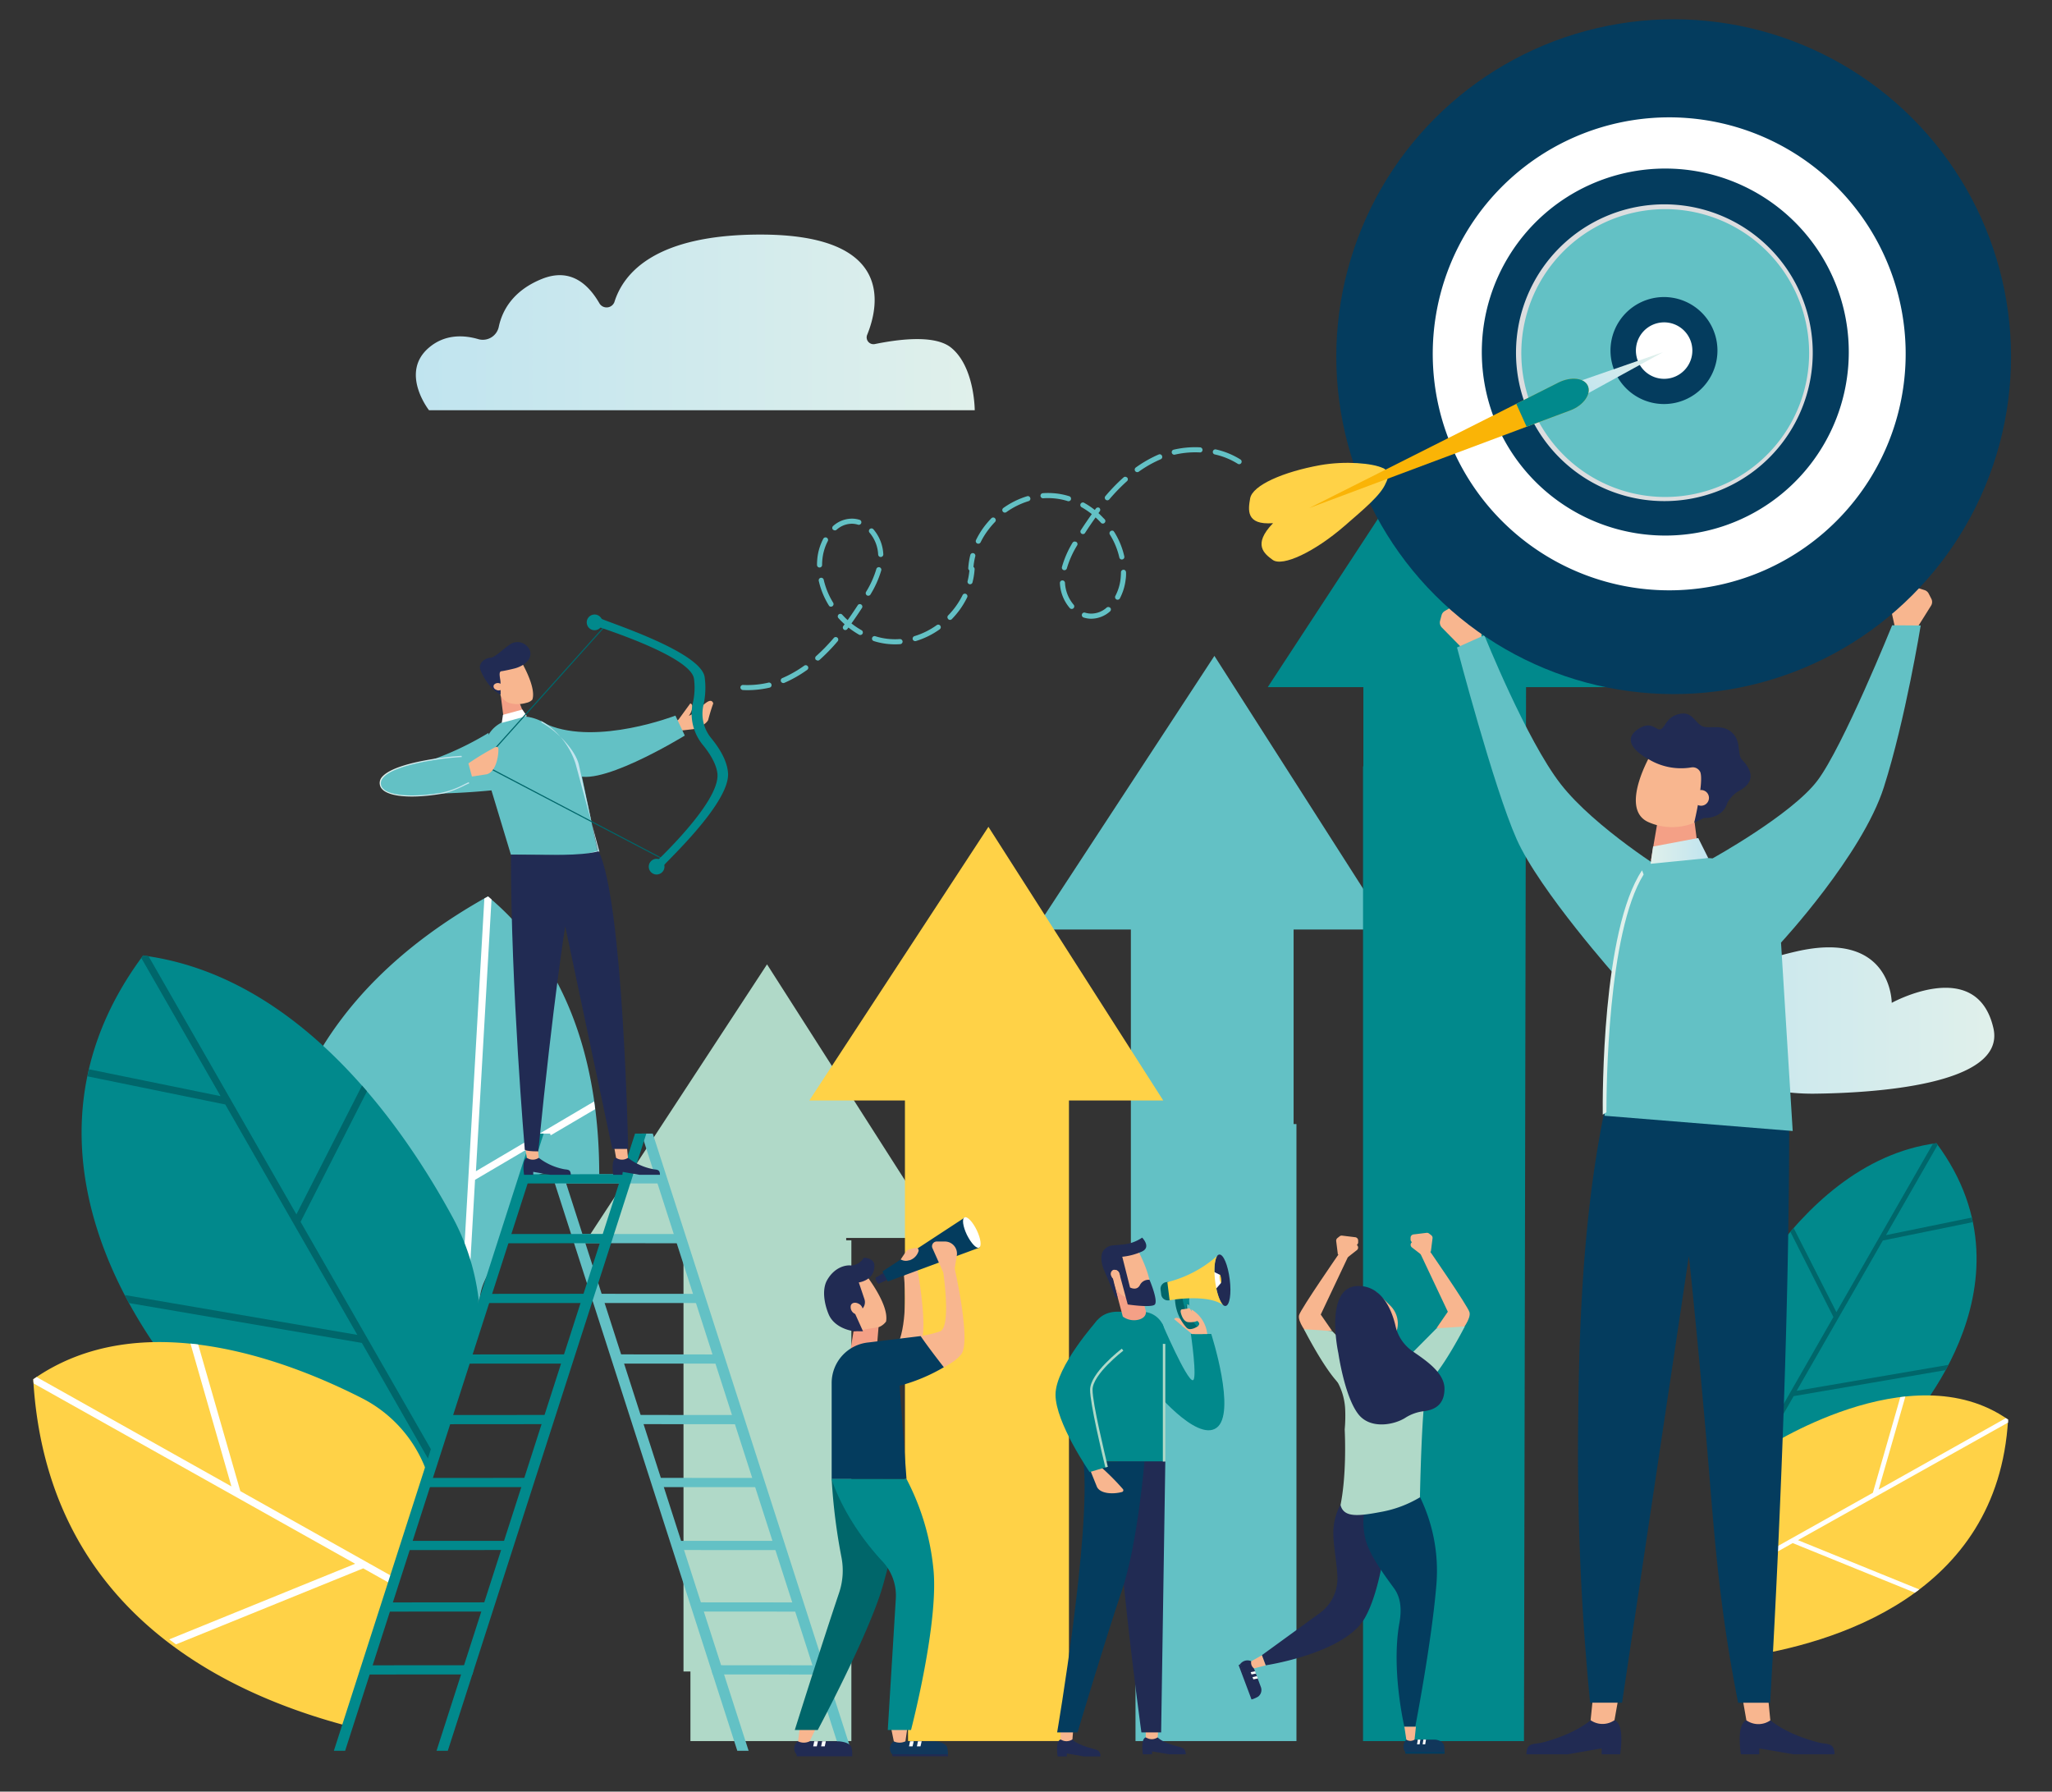 <svg id="Ñëîé_1" data-name="Ñëîé 1" xmlns="http://www.w3.org/2000/svg" xmlns:xlink="http://www.w3.org/1999/xlink" viewBox="0 0 491.52 429.1"><rect x="0" y="0" width="491.52" height="429.1" fill="#333333" stroke="none"/><defs><linearGradient id="Áåçûìÿííûé_ãðàäèåíò_3" x1="355.55" y1="244.42" x2="442.56" y2="244.42" gradientTransform="matrix(-1, 0, 0, 1, 833.25, 0)" gradientUnits="userSpaceOnUse"><stop offset="0" stop-color="#e0f0eb"/><stop offset="1" stop-color="#c0e4ef"/></linearGradient><linearGradient id="Áåçûìÿííûé_ãðàäèåíò_3-2" x1="409.23" y1="195.58" x2="475.8" y2="195.58" gradientTransform="matrix(1, 0.1, -0.1, 1, -2.73, 2.71)" xlink:href="#Áåçûìÿííûé_ãðàäèåíò_3"/><linearGradient id="Áåçûìÿííûé_ãðàäèåíò_3-3" x1="395.37" y1="203.79" x2="409.18" y2="203.79" gradientTransform="matrix(1, 0, 0, 1, 0, 0)" xlink:href="#Áåçûìÿííûé_ãðàäèåíò_3"/><linearGradient id="Áåçûìÿííûé_ãðàäèåíò_3-4" x1="345.59" y1="-41.27" x2="365.46" y2="-41.27" gradientTransform="translate(542.38 -233.52) rotate(122.34)" xlink:href="#Áåçûìÿííûé_ãðàäèåíò_3"/><linearGradient id="Áåçûìÿííûé_ãðàäèåíò_3-5" x1="81.58" y1="188.88" x2="143.56" y2="188.88" gradientTransform="matrix(1, 0, 0, 1, 0, 0)" xlink:href="#Áåçûìÿííûé_ãðàäèåíò_3"/><linearGradient id="Áåçûìÿííûé_ãðàäèåíò_3-6" x1="82.41" y1="190.12" x2="104.4" y2="190.12" gradientTransform="translate(-37.89 27.48) rotate(-15.15)" xlink:href="#Áåçûìÿííûé_ãðàäèåíò_3"/><linearGradient id="Áåçûìÿííûé_ãðàäèåíò_3-7" x1="415.61" y1="77.21" x2="549.48" y2="77.21" gradientTransform="matrix(-1, 0, 0, 1, 649.09, 0)" xlink:href="#Áåçûìÿííûé_ãðàäèåíò_3"/></defs><polygon points="332.76 222.62 290.89 157.09 247.98 222.62 270.88 222.62 270.88 326.45 309.86 326.45 309.86 222.62 332.76 222.62" style="fill:#63c1c5"/><polygon points="225.59 296.5 183.73 230.97 140.82 296.5 163.72 296.5 163.72 400.33 202.69 400.33 202.69 296.5 225.59 296.5" style="fill:#b0d9c8"/><path d="M477.48,246.23c3.18,13.79-29.35,15.56-42.75,15.71a51.93,51.93,0,0,1-11.05-1.05c-11.34-2.3-36.14-8.33-32.66-16.54,4.49-10.58,18-3.2,18-3.2s-1.69-8,21.25-13.27,22.86,12.31,22.86,12.31S473.5,228.91,477.48,246.23Z" style="fill:url(#Áåçûìÿííûé_ãðàäèåíò_3)"/><rect x="165.38" y="297.06" width="38.55" height="119.94" style="fill:#b0d9c8"/><rect x="217.5" y="237.09" width="38.55" height="179.9" style="fill:#ffd247"/><rect x="271.99" y="269.22" width="38.55" height="147.78" style="fill:#63c1c5"/><polygon points="346.57 99.04 303.67 164.57 326.57 164.57 326.57 183.55 326.49 183.55 326.49 417 365.04 417 365.54 164.57 388.44 164.57 346.57 99.04" style="fill:#01898c"/><path d="M410.06,326.07s18.22-47.61,53.78-52.27c25.77,34.59-8.43,69.2-8.43,69.2L414.3,360.23Z" style="fill:#01898c"/><path d="M429.64,294.12l10.24,20.15L463,273.93l.84-.13c.1.14.19.28.29.41l-12.38,21.61,20.57-4.21c.05.2.09.39.13.59l.11.51L451,297.11l-20.64,36,36.35-6.22c-.22.43-.45.85-.67,1.26l-36.4,6.23L415,359.94l-.7.29-.14-1.1,25-43.7L428.84,295Z" style="fill:#00666a"/><path d="M422.24,347.2,415,366.74c1.84,9.83,1.45,20.13,2.34,30.16C439,393.73,478.57,382.17,481,340,457.64,323.61,422.24,347.2,422.24,347.2Z" style="fill:#ffd247"/><path d="M481,340h0l-.53-.35L450,356.75l6.4-22.27-1.21.14-6.58,22.91-32.52,18.23.09,1.24,13.23-7.42,29.26,11.88c.35-.25.71-.51,1.06-.78l-29.06-11.8L481,340.71C481,340.48,481,340.26,481,340Z" style="fill:#fff"/><path d="M116.86,214.7C30.59,262.76,78.08,347.48,78.08,347.48l30.21-11c.16-.39.32-.79.47-1.18,2-5,3.71-10.05,5.26-15.2v0c.15-.95.32-1.9.43-2.85.25-2.22-.09-10.83.48-2.94-.54-7.52,2.31-8,5.47-17.17.67-1.95,1.31-3.61,1.94-5a9,9,0,0,1-.13-2.31c.47-5.69,5.4-9.15,10.79-9.15a8.33,8.33,0,0,1,5.44,2.13,22.71,22.71,0,0,1,5.09-.1C143.76,259.73,138.46,232.67,116.86,214.7Z" style="fill:#63c1c5"/><path d="M109.15,334.31c.72-1.82,1.39-3.65,2-5.5l2.64-46.24h0l28.77-16.92c-.08-.62-.16-1.24-.25-1.85L114,280.51l3.73-65.1c-.28-.24-.54-.48-.82-.71h0l-.89.5-5.28,92.16L69.53,267.12c-.21.6-.41,1.21-.6,1.82l41.63,40.69Z" style="fill:#fff"/><path d="M108.76,335.32c2-5,3.71-10.05,5.26-15.2v0c.15-.95.32-1.9.43-2.85.25-2.22-.09-10.83.48-2.94v-.09a55.12,55.12,0,0,0-6.35-22.39c-11.9-22-36.81-58.07-74.3-63-39.5,53,12.93,106,12.93,106l53.1,22.27C102.79,349.76,105.86,342.59,108.76,335.32Z" style="fill:#01898c"/><path d="M102.9,350c.26-.69.53-1.37.8-2.06L72,292.64l15.9-31.27L86.71,260,71,290.85,35.57,229c-.43-.06-.85-.14-1.29-.19l-.44.62,19,33.11-31.53-6.44c-.07.3-.13.6-.19.9l-.16.79,33,6.74,31.63,55.18-55.7-9.54q.51,1,1,1.92l55.79,9.55Z" style="fill:#00666a"/><path d="M97.79,365.68a125.68,125.68,0,0,1,4.29-13.52h0a31.8,31.8,0,0,0-15.35-17.27c-17.82-9.08-53-22.62-78.77-4.54,3.06,52.77,42.11,74.25,75.18,83C83.53,412.58,96.34,371.51,97.79,365.68Z" style="fill:#ffd247"/><path d="M94.62,379.9c.12-.58.24-1.17.37-1.76l-37.42-21L47.47,322c-.61-.08-1.23-.15-1.85-.21L55.43,356,8.76,329.81l-.8.54H8c0,.34,0,.68.07,1l77,43.18L40.53,392.64c.53.41,1.07.8,1.62,1.2L87,375.63Z" style="fill:#fff"/><path d="M381,412s-3.56,3.3-11.67,5.37c-1.79.46-3.71-.15-3.71,2.8h9.84l8.19-1.42v1.42h4.43s1.23-7.24-1.36-8.17Z" style="fill:#212b53"/><path d="M381.53,406.85,381,412h0a5,5,0,0,0,5.42.19l.3-.19.92-5.19Z" style="fill:#f8b68f"/><path d="M424.05,412s3.56,3.3,11.67,5.37c1.79.46,3.71-.15,3.71,2.8h-9.84l-8.19-1.42v1.42H417s-1.23-7.24,1.35-8.17Z" style="fill:#212b53"/><path d="M423.55,406.85l.5,5.19h0a5,5,0,0,1-5.42.19l-.31-.19-.91-5.19Z" style="fill:#f8b68f"/><path d="M384.28,266.31C379,292,378.16,319.73,378,343a616.14,616.14,0,0,0,2.88,64.8h7.66l16-107s1.74,15.92,4.1,42.9c1.85,21.18,2.73,39.08,7.7,64.12H424s4.57-74.53,4.57-138.71C410.62,269.06,393.53,266.31,384.28,266.31Z" style="fill:#043c5e"/><path d="M350.05,155.06l-4.69-4.77a1.71,1.71,0,0,1-.42-1.6l.36-1.35a1.68,1.68,0,0,1,.77-1l5.68-3.34a1.7,1.7,0,0,1,2.08.28l.56.6a1.64,1.64,0,0,1,.47,1.17v8.3Z" style="fill:#f8b68f"/><path d="M349,155.07s8.78,33.52,14.28,45.91,24.32,33.47,24.32,33.47l12.19-25.19s-17.72-10.9-25.95-21.47-18.29-35.65-18.29-35.65Z" style="fill:#63c1c5"/><path d="M459,150.72l3.55-5.66a1.68,1.68,0,0,0,.07-1.65l-.64-1.24a1.68,1.68,0,0,0-1-.84l-6.27-2a1.67,1.67,0,0,0-2,.72l-.43.7a1.69,1.69,0,0,0-.21,1.24l1.8,8.11Z" style="fill:#f8b68f"/><path d="M397.86,204.6c-14.26,7.55-13.5,62.63-13.5,62.63l45.05,3.65-2.8-45.12s19.46-21,24.63-37.2,8.83-38.75,8.83-38.75l-6.84-.05S441.46,178.88,435.3,187s-25.09,18.59-25.09,18.59Z" style="fill:#63c1c5"/><path d="M384.79,266.4c0-5.94.26-43,8.91-56.95-.13-.34-.26-.68-.38-1-9.59,14.36-9.46,54.33-9.41,58.52Z" style="fill:url(#Áåçûìÿííûé_ãðàäèåíò_3-2)"/><path d="M406.9,204.66l-1-7.79L397,197l-1.54,9a1.56,1.56,0,0,0,.16.2A25.12,25.12,0,0,1,406.9,204.66Z" style="fill:#f4a086"/><path d="M412.12,182.45l-3.47,11.76a1.89,1.89,0,0,0-2.22,1.94,2.31,2.31,0,0,0-.41.83,14,14,0,0,1-11.2-.09c-7.19-3.25.87-16.72.87-16.72Z" style="fill:#f8b68f"/><path d="M413.75,192.31a7.53,7.53,0,0,1,2.71-2.84c5.15-2.66,2-6.27.84-7.47s-.32-4-1.89-5.95c-2.4-3-5.83-1.31-7.64-2.12s-2.38-3.61-5.46-2.94-3.29,2.91-4.4,3.61-2.12-2.22-5.5,0c-5.14,3.39,2.42,7.2,2.42,7.2a15,15,0,0,0,10.31,2,2,2,0,0,1,2.12,1.09c.93,2.23-1.45,12.17-1.45,12.17l2.33-1.15S412.53,196.25,413.75,192.31Z" style="fill:#212b53"/><path d="M409,192.19a1.88,1.88,0,1,1-.43-2.62A1.88,1.88,0,0,1,409,192.19Z" style="fill:#f8b68f"/><polygon points="395.96 202.75 395.37 206.88 409.18 205.51 406.78 200.71 395.96 202.75" style="fill:url(#Áåçûìÿííûé_ãðàäèåíò_3-3)"/><circle cx="400.9" cy="85.43" r="80.81" transform="translate(57.01 308.5) rotate(-45)" style="fill:#043c5e"/><path d="M346.58,51.27A62.7,62.7,0,1,1,366,137.79,62.71,62.71,0,0,1,346.58,51.27Z" style="fill:#043c5e"/><path d="M447.68,115.05a56.64,56.64,0,1,0-78.15,17.55A56.64,56.64,0,0,0,447.68,115.05ZM361.76,60.81a43.95,43.95,0,1,1,13.62,60.64A43.94,43.94,0,0,1,361.76,60.81Z" style="fill:#fff"/><path d="M428.68,103.52a35.54,35.54,0,1,0-49,11A35.54,35.54,0,0,0,428.68,103.52Zm-53.91-34a27.57,27.57,0,1,1,8.55,38A27.57,27.57,0,0,1,374.77,69.49Z" style="fill:#dcdddf"/><path d="M380.41,113.67A34.47,34.47,0,1,1,428,103,34.48,34.48,0,0,1,380.41,113.67Z" style="fill:#63c1c5"/><path d="M391.74,94.79a12.81,12.81,0,1,1,17.67-4A12.8,12.8,0,0,1,391.74,94.79Z" style="fill:#043c5e"/><path d="M395,89.68a6.76,6.76,0,1,1,9.32-2.09A6.75,6.75,0,0,1,395,89.68Z" style="fill:#fff"/><path d="M299.45,119.37c-.44,2.6-1.17,6.45,5.49,5.93-5,5.15-2.07,7.34-.1,8.79,2.36,1.73,10.09-1.93,17.27-8.17,4.51-3.93,8.64-7.31,9.82-10.19,1.37-2.59-.34-3.55-.66-3.62-2.52-1.18-9-1.76-15-.71C307.37,113,300,116.23,299.45,119.37Z" style="fill:#ffd247"/><polygon points="398.37 84.33 376.9 91.78 378.47 95.25 398.37 84.33" style="fill:url(#Áåçûìÿííûé_ãðàäèåíò_3-4)"/><path d="M373.39,91.6l-59.81,30.09,62.61-23.42c3.11-1.17,5-3.88,4.16-5.83h0C379.49,90.52,376.29,90.14,373.39,91.6Z" style="fill:#fab406"/><path d="M363.2,96.72l2.47,5.48,10.52-3.93c3.11-1.17,5-3.88,4.16-5.83s-4.06-2.3-7-.84Z" style="fill:#01898c"/><polygon points="201.2 419.33 153.65 271.5 156.36 271.5 203.91 419.33 201.2 419.33" style="fill:#63c1c5"/><polygon points="176.61 419.33 129.06 271.5 131.77 271.5 179.32 419.33 176.61 419.33" style="fill:#63c1c5"/><polygon points="168.68 309.89 168.68 312.09 143.2 312.08 142.76 309.87 168.68 309.89" style="fill:#63c1c5"/><polygon points="163.41 295.56 163.41 297.77 137.93 297.75 137.5 295.55 163.41 295.56" style="fill:#63c1c5"/><polygon points="159.06 281.24 159.06 283.44 133.58 283.43 133.14 281.23 159.06 281.24" style="fill:#63c1c5"/><polygon points="173.32 324.4 173.32 326.6 147.84 326.59 147.41 324.38 173.32 324.4" style="fill:#63c1c5"/><polygon points="177.67 338.9 177.67 341.11 152.19 341.09 151.76 338.89 177.67 338.9" style="fill:#63c1c5"/><polygon points="182.18 353.98 183.21 356.18 157.73 356.17 157.29 353.96 182.18 353.98" style="fill:#63c1c5"/><polygon points="186.96 369.05 187.99 371.25 162.51 371.24 162.07 369.04 186.96 369.05" style="fill:#63c1c5"/><polygon points="191.43 383.79 192.46 385.99 166.98 385.98 166.54 383.77 191.43 383.79" style="fill:#63c1c5"/><polygon points="195.13 398.85 196.16 401.05 170.69 401.04 170.25 398.83 195.13 398.85" style="fill:#63c1c5"/><polygon points="82.67 419.33 130.23 271.5 127.52 271.5 79.97 419.33 82.67 419.33" style="fill:#01898c"/><polygon points="107.26 419.33 154.82 271.5 152.11 271.5 104.56 419.33 107.26 419.33" style="fill:#01898c"/><polygon points="115.2 309.89 115.2 312.09 140.68 312.08 141.11 309.87 115.2 309.89" style="fill:#01898c"/><polygon points="120.47 295.56 120.47 297.77 145.94 297.75 146.38 295.55 120.47 295.56" style="fill:#01898c"/><polygon points="124.82 281.24 124.82 283.44 150.3 283.43 150.74 281.23 124.82 281.24" style="fill:#01898c"/><polygon points="110.56 324.4 110.56 326.6 136.04 326.59 136.47 324.38 110.56 324.4" style="fill:#01898c"/><polygon points="106.2 338.9 106.2 341.11 131.68 341.09 132.12 338.89 106.2 338.9" style="fill:#01898c"/><polygon points="101.7 353.98 100.67 356.18 126.15 356.17 126.58 353.96 101.7 353.98" style="fill:#01898c"/><polygon points="96.92 369.05 95.89 371.25 121.37 371.24 121.81 369.04 96.92 369.05" style="fill:#01898c"/><polygon points="92.45 383.79 91.42 385.99 116.9 385.98 117.33 383.77 92.45 383.79" style="fill:#01898c"/><polygon points="88.74 398.85 87.71 401.05 113.19 401.04 113.63 398.83 88.74 398.85" style="fill:#01898c"/><path d="M117,175.54a74,74,0,0,1-20.74,8.62c-2.34,3.67.38,5.9.38,5.9a172.31,172.31,0,0,0,22.35-.89Z" style="fill:#63c1c5"/><path d="M150.42,277.3a14.09,14.09,0,0,0,5.81,2.68c.89.23,1.85-.08,1.85,1.39h-4.9l-4.08-.7v.7h-2.21s-.61-3.6.68-4.07Z" style="fill:#212b53"/><path d="M150.17,274.72l.25,2.58h0a2.49,2.49,0,0,1-2.7.1l-.15-.1-.46-2.58Z" style="fill:#f8b68f"/><path d="M129.05,277.3a14.19,14.19,0,0,0,5.82,2.68c.89.23,1.85-.08,1.85,1.39h-4.91l-4.08-.7v.7h-2.2s-.61-3.6.67-4.07Z" style="fill:#212b53"/><path d="M128.81,274.72l.24,2.58h0a2.49,2.49,0,0,1-2.7.1l-.15-.1-.45-2.58Z" style="fill:#f8b68f"/><path d="M163.6,171.76a5.25,5.25,0,0,0,2.85-1.18c1.44-1,3.77-4,4.4-2.11-.67,1.8-1.23,4-1.23,4-.52,1-2.28,1.86-3.48,2.16l-3.85.44s-1.46-1.32-1.54-1.37l.37-.73A8.56,8.56,0,0,0,163.6,171.76Z" style="fill:#f8b68f"/><path d="M164.58,172a1.76,1.76,0,0,0,.29.05,5.93,5.93,0,0,0-.31.68c-.68.6-1.35,1.23-2,1.84-.32-.47-.76-1.13-.8-1.17l3.59-4.93s.79.2.42,1.45A5.84,5.84,0,0,1,164.58,172Z" style="fill:#f8b68f"/><polygon points="124.28 167.87 126.1 172.62 120.92 174.25 119.92 166.38 124.28 167.87" style="fill:#f4a086"/><path d="M126.13,168.32a2.71,2.71,0,0,0,1.38-.74c1.06-3-2.8-9.38-2.8-9.38l-3.13-.42-3,3.19,1,4.67a3.86,3.86,0,0,0,2.46,2.75h0A7.48,7.48,0,0,0,126.13,168.32Z" style="fill:#f8b68f"/><path d="M119.89,163.44c0-.83-.6-2.59.22-2.68.6-.06,2.6-.51,3.26-.69,1.58-.43,4.24-1.81,3.58-4.22a3.2,3.2,0,0,0-4.89-1.44c-1.58,1.08-3.52,3.05-4.5,3.11-1.63.11-2.93,1.44-2.55,2.75a13.43,13.43,0,0,0,2.77,4.47,7.45,7.45,0,0,0,2.14,1.64h0Z" style="fill:#212b53"/><path d="M118.33,164a1.24,1.24,0,0,1,1.51-.26c.56.26.81.8.54,1.2a1.23,1.23,0,0,1-1.51.27C118.3,165,118.06,164.45,118.33,164Z" style="fill:#f8b68f"/><path d="M131.22,173.6c12,5,30.56-2.21,30.56-2.21l2.25,4.78s-22.36,13.76-26.95,8.84S119.26,168.6,131.22,173.6Z" style="fill:#63c1c5"/><path d="M123.1,171.91l.53-.13c5.84-1.35,13.57,5.4,15.13,11.18l4.62,22-21-.25-5.82-19.24c-1.45-5.32-.87-10.47,4.17-12.7A17.26,17.26,0,0,1,123.1,171.91Z" style="fill:#63c1c5"/><path d="M129.63,172.68l.1.37c3.73,2.11,7.93,6.38,8.89,9.95l4.58,20.78-4.8,1.3,2-.25,3.18-.84-5.71-21.06A18.19,18.19,0,0,0,129.63,172.68Z" style="fill:url(#Áåçûìÿííûé_ãðàäèåíò_3-5)"/><path d="M143.38,203.88c5.9,11.69,7.09,71.29,7.09,71.29h-3.81l-11.27-53.32s-2.79,17-6.46,53.91c-3.84,0-3.24-.59-3.24-.59s-3.31-38.5-3.31-70.48C131.34,204.69,138.93,205.09,143.38,203.88Z" style="fill:#212b53"/><polygon points="125.13 169.94 120.47 171.21 120.19 173.13 126.19 171.5 125.13 169.94" style="fill:#fff"/><polygon points="159.14 206.06 115.08 182.98 115.2 182.85 144.74 149.94 144.93 150.12 115.52 182.9 159.24 205.83 159.14 206.06" style="fill:#00666a"/><path d="M141.63,148.68a1.29,1.29,0,0,1,.51-.84,1.28,1.28,0,0,1,1.78.28c.35.49,24,7.81,24.87,14.07a18.86,18.86,0,0,1-.33,6.86,9.19,9.19,0,0,0,1.91,7.76c2.41,2.94,3.77,5.68,4,8.15.81,7.19-15.34,21.91-15.38,22.36a1.27,1.27,0,0,1-2.54-.21c0-.11,16.17-14.92,15.39-21.86-.22-1.95-1.42-4.31-3.48-6.83a11.75,11.75,0,0,1-2.43-9.94,16.18,16.18,0,0,0,.3-5.92c-.81-5.64-24.32-12.83-24.41-12.94A1.28,1.28,0,0,1,141.63,148.68Z" style="fill:#01898c"/><path d="M142.14,150.92a1.88,1.88,0,1,1,2.14-1.57A1.89,1.89,0,0,1,142.14,150.92Z" style="fill:#01898c"/><path d="M157,209.43a1.88,1.88,0,1,1,2.14-1.58A1.89,1.89,0,0,1,157,209.43Z" style="fill:#01898c"/><path d="M111.46,186.22l5.1-.77c2-.47,2.88-3.78,2.82-6.13a.47.47,0,0,0-.7-.39,65.17,65.17,0,0,0-6.8,4.13Z" style="fill:#f8b68f"/><path d="M111.74,181.17a50.87,50.87,0,0,0-8.4.82c-7.78,1.29-12.76,3.35-12.23,6s6.84,3.29,14.63,2c2.84-.47,5.47-2.12,7.58-3Z" style="fill:#63c1c5"/><path d="M112.26,187.34l-1,.48a21.38,21.38,0,0,1-5.55,2.05c-8,1.33-14,.55-14.45-1.89a1.87,1.87,0,0,1,.34-1.49c.84-1.21,3-2.3,6.37-3.21a53.23,53.23,0,0,1,5.39-1.14,63.16,63.16,0,0,1,7.27-.82l-.08-.29a64,64,0,0,0-7.23.82c-4.57.76-10.35,2.15-12,4.48A2.13,2.13,0,0,0,91,188c.53,2.65,6.47,3.5,14.79,2.12a11.21,11.21,0,0,0,1.15-.25,26.06,26.06,0,0,0,4.48-1.82l1-.46Z" style="fill:url(#Áåçûìÿííûé_ãðàäèåíò_3-6)"/><path d="M321,299.84c.69.36,1.4.71,2.12,1l-.14,0-6.62,14,2.7,3.9-5.88.76s-2.46-3-2-4.55,9.77-15,9.77-15Z" style="fill:#f8b68f"/><path d="M336.48,334.67c-5-.82-14.5-3.08-15.69-3.23-3.59-3.52-8.45-13.09-8.45-13.09l6.76.46,11.68,11.79a75.25,75.25,0,0,1,6.5,4.23C337,334.78,336.75,334.71,336.48,334.67Z" style="fill:#b0d9c8"/><path d="M320.46,300.42l-.4-3.18a.83.83,0,0,1,.31-.73l.52-.41a.79.79,0,0,1,.59-.16l3.14.38a.8.8,0,0,1,.7.71l0,.39a.76.76,0,0,1-.16.58l-2.41,3.15Z" style="fill:#f8b68f"/><path d="M322.79,301.15l2.23-1.74a.77.77,0,0,0,0-1.21l-1-.77c-.25-.2-1.9.45-1.9.45s.14,1.29,1.58.54c0,.22.37.5.37.5a3.44,3.44,0,0,0-3,1.7Z" style="fill:#f8b68f"/><path d="M342.16,299.17c-.69.37-1.39.71-2.12,1l.15,0,6.61,14-2.69,3.9,5.88.76s2.45-3,2-4.55-9.76-15-9.76-15Z" style="fill:#f8b68f"/><path d="M326.73,334c5-.82,14.49-3.07,15.68-3.23,3.59-3.52,8.46-13.08,8.46-13.08l-6.76.45-11.69,11.79a75.74,75.74,0,0,0-6.5,4.24Z" style="fill:#b0d9c8"/><path d="M342.74,299.75l.4-3.18a.8.8,0,0,0-.3-.72l-.53-.41a.84.84,0,0,0-.59-.17l-3.13.38a.81.81,0,0,0-.71.71l0,.39a.79.79,0,0,0,.16.58l2.42,3.15Z" style="fill:#f8b68f"/><path d="M340.42,300.48l-2.24-1.73a.78.78,0,0,1,0-1.21l1-.78c.25-.2,1.9.45,1.9.45s-.13,1.3-1.58.54c0,.22-.37.5-.37.5a3.49,3.49,0,0,1,3,1.7Z" style="fill:#f8b68f"/><path d="M299.72,397.87,302,404a2,2,0,0,1-.66,2.37,7.87,7.87,0,0,1-1.21.56c-.41-.09-3.07-8.31-3.07-8.31l0-.05A2.17,2.17,0,0,1,299.72,397.87Z" style="fill:#212b53"/><polygon points="300.16 406.89 297.09 398.58 296.69 398.81 299.78 407.04 300.16 406.89" style="fill:#212b53"/><polygon points="300.64 400.28 300.84 400.83 299.78 401.03 299.58 400.5 300.64 400.28" style="fill:#fff"/><polygon points="301.08 401.45 301.29 402 300.22 402.21 300.02 401.68 301.08 401.45" style="fill:#fff"/><path d="M302.28,396.43l-2.56,1.44h0a1.65,1.65,0,0,0,.57,1.65l.09.07,2.81-.72Z" style="fill:#f8b68f"/><path d="M322.65,358a14.61,14.61,0,0,0-3.18,7.52c-.44,3.19.76,8.25.89,12.22a10.24,10.24,0,0,1-4.4,8.73l-13.68,9.94.91,2.44s18.74-2.81,23.65-11.2,6.09-27.38,6.09-27.38Z" style="fill:#212b53"/><path d="M327.86,359.6s-2.17,2.61-.87,8.69c.83,3.87,4.48,8.76,6.93,12.12,1.76,2.41,1.8,5.44,1.27,8.37-2,11.16,1.2,24.78,1.2,24.78H339s3.9-20,5.06-34a40.41,40.41,0,0,0-4.49-22.13Z" style="fill:#043c5e"/><path d="M322.1,342.36a36.39,36.39,0,0,0,.12-4.68,15,15,0,0,0-2.27-7.41,8.71,8.71,0,0,1,1.52-1.52,51.71,51.71,0,0,1,8.82-3.52,18.12,18.12,0,0,0,3.84,4.56,16.37,16.37,0,0,0,7.18,3.41c0,.86-.09,1.84-.19,3-.73,7.77-1,22.42-1,22.42a27.58,27.58,0,0,1-9.25,3.48c-5.6,1.06-9,1.4-9.77-1.64C322.5,353.47,322.21,344.69,322.1,342.36Z" style="fill:#b0d9c8"/><path d="M329.58,309.32l3.46,3.41a6,6,0,0,1,1.64,5.56l-.41,1.83Z" style="fill:#f8b68f"/><path d="M325.4,308c-8.39,0-4.82,16.1-4.82,16.1s1.49,10.45,4.82,14.65c2.88,3.63,8.58,2.53,11.27.79A10.38,10.38,0,0,1,341,338c2.29-.27,5-1.28,5-5.4,0-3.89-4.64-6.89-7.69-9a10.06,10.06,0,0,1-4-5.85C333.42,313.71,331,308,325.4,308Z" style="fill:#212b53"/><path d="M336.86,416.65h6.94c.92.13,1.95.48,2.12,1.54a8.29,8.29,0,0,1,.1,1.41c-.24.39-9.44,0-9.44,0l0,0A2.32,2.32,0,0,1,336.86,416.65Z" style="fill:#11375b"/><polygon points="346.02 419.59 336.58 419.54 336.66 420.03 346.04 420.03 346.02 419.59" style="fill:#043c5e"/><polygon points="339.61 416.64 340.23 416.64 340.04 417.78 339.43 417.78 339.61 416.64" style="fill:#fff"/><polygon points="340.95 416.64 341.57 416.64 341.38 417.78 340.77 417.78 340.95 416.64" style="fill:#fff"/><path d="M336.39,413.56l.47,3.09h0a1.74,1.74,0,0,0,1.86.06l.11-.06.33-3.09Z" style="fill:#f8b68f"/><path d="M233.48,98.25H102.76s-7.09-9,0-15c3.91-3.33,8.53-3,11.89-2a3.91,3.91,0,0,0,4.84-3.06c.8-3.69,3.25-8.52,10.28-11.37s11.31,1.48,13.84,5.88a2,2,0,0,0,3.56-.36c2.19-7,9.84-16.16,35-16.16,32,0,28.4,17,25.55,24a1.63,1.63,0,0,0,1.85,2.22c4.93-1,14.08-2.41,18.18.81C233.48,87.77,233.48,98.25,233.48,98.25Z" style="fill:url(#Áåçûìÿííûé_ãðàäèåíò_3-7)"/><path d="M232,139.82a.68.68,0,0,0,.21.1.61.61,0,0,0,.74-.45,17.59,17.59,0,0,0,.5-3.13.61.61,0,0,0-1.22-.08,16.16,16.16,0,0,1-.46,2.91A.62.62,0,0,0,232,139.82Z" style="fill:#63c1c5"/><path d="M177.35,164.63a.61.61,0,0,1,.64-.58,22.15,22.15,0,0,0,6-.54.62.62,0,1,1,.28,1.2,23.49,23.49,0,0,1-6.31.56.66.66,0,0,1-.33-.12A.61.61,0,0,1,177.35,164.63Zm9.71-1.42a.61.61,0,0,1,.33-.8l.25-.11a28.27,28.27,0,0,0,5-2.87.62.62,0,0,1,.86.15.61.61,0,0,1-.15.85,29.38,29.38,0,0,1-5.21,3l-.27.12a.61.61,0,0,1-.6-.08A.55.55,0,0,1,187.06,163.21Zm8.36-5.18a.63.63,0,0,1,.05-.87,45.47,45.47,0,0,0,4.25-4.37.61.61,0,0,1,.93.79,45.63,45.63,0,0,1-4.36,4.49.6.6,0,0,1-.77,0A.39.39,0,0,1,195.42,158Zm6.71-7.25a.61.61,0,0,1-.12-.86l.3-.41a20.51,20.51,0,0,1-1.48-1.47.61.61,0,0,1,.91-.82c.41.45.85.89,1.3,1.3.8-1.12,1.61-2.32,2.47-3.64a.61.61,0,0,1,1,.67c-.89,1.37-1.73,2.61-2.56,3.76a18.31,18.31,0,0,0,2.42,1.63.61.61,0,0,1-.6,1.07,21.3,21.3,0,0,1-2.54-1.71l-.27.36a.61.61,0,0,1-.85.12Zm6.77,2a.61.61,0,0,1,.77-.4,15.47,15.47,0,0,0,3.59.68,15.79,15.79,0,0,0,2.28,0,.63.63,0,0,1,.66.56.62.62,0,0,1-.57.66,16.7,16.7,0,0,1-2.45,0,16.93,16.93,0,0,1-3.88-.74l-.18-.09A.61.61,0,0,1,208.9,152.77ZM198.53,145a19.18,19.18,0,0,1-2.41-5.88.61.61,0,0,1,.46-.73.62.62,0,0,1,.73.47,18.12,18.12,0,0,0,2.26,5.49.62.62,0,0,1-.19.85.64.64,0,0,1-.69,0A.87.87,0,0,1,198.53,145Zm20.1,8.13a.63.63,0,0,1,.41-.77,18.23,18.23,0,0,0,5.34-2.64.61.61,0,0,1,.71,1,19.48,19.48,0,0,1-5.69,2.81.61.61,0,0,1-.54-.09A.56.56,0,0,1,218.63,153.13ZM195.7,135.31a15.25,15.25,0,0,1,.09-1.66,13,13,0,0,1,1.39-4.57.61.61,0,1,1,1.08.56,12,12,0,0,0-1.25,4.14,13.13,13.13,0,0,0-.09,1.54.6.6,0,0,1-.61.6.61.61,0,0,1-.36-.11A.64.64,0,0,1,195.7,135.31Zm11.75,6.45a22.67,22.67,0,0,0,2.46-5.47.61.61,0,0,1,.75-.43.61.61,0,0,1,.43.75,24.1,24.1,0,0,1-2.58,5.77.62.62,0,0,1-.84.22l0,0A.62.62,0,0,1,207.45,141.76Zm19.67,6.49a.6.6,0,0,1,0-.86,19.18,19.18,0,0,0,3.45-4.86.61.61,0,0,1,.82-.28.61.61,0,0,1,.28.82,20.51,20.51,0,0,1-1.8,3,21.85,21.85,0,0,1-1.87,2.21.61.61,0,0,1-.8.07A.2.2,0,0,1,227.12,148.25ZM199.5,126.84a.62.62,0,0,1,.07-.87,6.75,6.75,0,0,1,4.57-1.75,6.17,6.17,0,0,1,1.76.28.61.61,0,0,1-.37,1.17,5.13,5.13,0,0,0-1.4-.23,5.5,5.5,0,0,0-3.76,1.46.62.62,0,0,1-.76,0Zm10.85,6a8.75,8.75,0,0,0-2.07-5.27.61.61,0,0,1,.93-.8,9.9,9.9,0,0,1,2.37,6,.61.61,0,0,1-.59.63.58.58,0,0,1-.39-.11A.65.65,0,0,1,210.35,132.81Z" style="fill:#63c1c5"/><path d="M233.38,132.59a.58.58,0,0,0-.21-.1.61.61,0,0,0-.75.44,17.71,17.71,0,0,0-.49,3.13.61.61,0,1,0,1.22.08,16.16,16.16,0,0,1,.46-2.91A.62.62,0,0,0,233.38,132.59Z" style="fill:#63c1c5"/><path d="M297.32,110.9a.6.6,0,0,1-.84.18,17.34,17.34,0,0,0-5.5-2.24.61.61,0,0,1-.46-.73.62.62,0,0,1,.73-.47,18.77,18.77,0,0,1,5.88,2.41l0,0A.62.62,0,0,1,297.32,110.9Zm-9.27-3.12a.61.61,0,0,1-.64.58,21.82,21.82,0,0,0-6,.53.61.61,0,1,1-.27-1.19,22.66,22.66,0,0,1,6.3-.56.52.52,0,0,1,.33.11A.62.62,0,0,1,288.05,107.78Zm-9.7,1.42a.61.61,0,0,1-.33.8l-.25.11a27.94,27.94,0,0,0-5,2.86.61.61,0,0,1-.71-1,29.68,29.68,0,0,1,5.21-3l.28-.12a.61.61,0,0,1,.6.07A.67.67,0,0,1,278.35,109.2ZM270,114.38a.6.6,0,0,1-.05.86,45.41,45.41,0,0,0-4.24,4.37.61.61,0,1,1-.93-.79,44.51,44.51,0,0,1,4.36-4.49.6.6,0,0,1,.77,0Zm-6.7,7.24a.62.62,0,0,1,.12.86l-.31.41c.52.47,1,1,1.48,1.47a.6.6,0,0,1,0,.86.6.6,0,0,1-.86,0c-.41-.45-.85-.88-1.3-1.29-.8,1.11-1.61,2.31-2.47,3.63a.61.61,0,1,1-1-.67c.89-1.37,1.73-2.6,2.56-3.76a19.24,19.24,0,0,0-2.41-1.63.61.61,0,1,1,.6-1.06,19.29,19.29,0,0,1,2.53,1.7l.27-.36a.62.62,0,0,1,.85-.12Zm-6.77-2a.62.62,0,0,1-.77.4,15.45,15.45,0,0,0-3.6-.68,15.64,15.64,0,0,0-2.27,0,.61.61,0,0,1-.66-.56.61.61,0,0,1,.56-.66,16.84,16.84,0,0,1,2.46,0,16.39,16.39,0,0,1,3.88.73.56.56,0,0,1,.17.09A.61.61,0,0,1,256.51,119.64Zm10.36,7.77a18.81,18.81,0,0,1,2.42,5.87.61.61,0,0,1-1.19.27,17.85,17.85,0,0,0-2.27-5.5.61.61,0,0,1,.2-.84.6.6,0,0,1,.68,0A.55.55,0,0,1,266.87,127.41Zm-20.1-8.13a.61.61,0,0,1-.4.76,18.48,18.48,0,0,0-5.34,2.64.62.62,0,0,1-.86-.15.61.61,0,0,1,.15-.85,19.73,19.73,0,0,1,5.69-2.81.61.61,0,0,1,.54.09A.62.62,0,0,1,246.77,119.28Zm22.94,17.81c0,.56,0,1.12-.09,1.66a13,13,0,0,1-1.39,4.58.62.62,0,0,1-.83.26.63.63,0,0,1-.26-.83,11.64,11.64,0,0,0,1.26-4.14c.05-.5.08-1,.09-1.53a.61.61,0,0,1,.61-.61.58.58,0,0,1,.36.12A.61.61,0,0,1,269.71,137.09ZM258,130.64a22.87,22.87,0,0,0-2.45,5.48.62.62,0,0,1-.75.43.61.61,0,0,1-.43-.75A23.38,23.38,0,0,1,256.9,130a.61.61,0,0,1,.83-.22l.06,0A.61.61,0,0,1,258,130.64Zm-19.66-6.49a.61.61,0,0,1,0,.86,19.28,19.28,0,0,0-1.76,2.09,17.63,17.63,0,0,0-1.69,2.78.62.62,0,0,1-.82.28.61.61,0,0,1-.28-.82,20.08,20.08,0,0,1,1.8-3,21.85,21.85,0,0,1,1.87-2.21.62.62,0,0,1,.8-.07Zm27.61,21.42a.61.61,0,0,1-.06.86,6.83,6.83,0,0,1-4.58,1.76,6.17,6.17,0,0,1-1.75-.29.61.61,0,0,1-.4-.76.59.59,0,0,1,.76-.4,5.19,5.19,0,0,0,1.41.22,5.53,5.53,0,0,0,3.76-1.45.62.62,0,0,1,.76,0A.47.47,0,0,1,265.9,145.57Zm-10.85-6a8.78,8.78,0,0,0,2.07,5.26.61.61,0,1,1-.92.81,9.87,9.87,0,0,1-2.37-6,.61.61,0,0,1,.59-.63.62.62,0,0,1,.63.59Z" style="fill:#63c1c5"/><polygon points="278.63 263.57 236.76 198.03 193.86 263.57 216.76 263.57 216.76 367.4 255.73 367.4 255.73 263.57 278.63 263.57" style="fill:#ffd247"/><path d="M214.1,417.06h9.82c1.3.13,2.76.5,3,1.63a6.58,6.58,0,0,1,.14,1.5c-.34.41-13.36-.05-13.36-.05l-.06-.05A2.06,2.06,0,0,1,214.1,417.06Z" style="fill:#11375b"/><polygon points="227.06 420.18 213.7 420.13 213.81 420.65 227.08 420.65 227.06 420.18" style="fill:#212b53"/><polygon points="217.99 417.05 218.87 417.05 218.59 418.26 217.74 418.26 217.99 417.05" style="fill:#fff"/><polygon points="219.88 417.05 220.77 417.05 220.49 418.26 219.63 418.26 219.88 417.05" style="fill:#fff"/><path d="M213.43,413.79l.67,3.27h0a3.18,3.18,0,0,0,2.63.06l.15-.06.47-3.27Z" style="fill:#f8b68f"/><path d="M191.16,417.06H201c1.31.13,2.76.5,3,1.63a6.58,6.58,0,0,1,.14,1.5c-.35.41-13.37-.05-13.37-.05l-.05-.05A2.06,2.06,0,0,1,191.16,417.06Z" style="fill:#212b53"/><polygon points="204.12 420.18 190.75 420.13 190.87 420.65 204.14 420.65 204.12 420.18" style="fill:#212b53"/><polygon points="195.04 417.05 195.93 417.05 195.65 418.26 194.79 418.26 195.04 417.05" style="fill:#fff"/><polygon points="196.94 417.05 197.82 417.05 197.55 418.26 196.69 418.26 196.94 417.05" style="fill:#fff"/><path d="M191.58,413.79l-.42,3.27h0a3.17,3.17,0,0,0,2.63.06l.15-.06,1.57-3.27Z" style="fill:#f8b68f"/><path d="M206.23,303.82l-8.08,5.27,2.49,6.39.13.27a4.58,4.58,0,0,1,.53,0h.17a6.23,6.23,0,0,1,5.16,3.13,10.91,10.91,0,0,0,3.81-1,4,4,0,0,0,1.8-1.36C213.11,312,206.23,303.82,206.23,303.82Z" style="fill:#f8b68f"/><path d="M216.52,305.48s1,9.38-1,15.35c.93.81,4.33,4.45,5.39-.27s-1.2-16.74-1.2-16.74Z" style="fill:#f8b68f"/><polygon points="211.66 304.81 209.76 306.04 210.44 307.46 212.48 306.56 211.66 304.81" style="fill:#212b53"/><path d="M210.55,306.52c.19.43.2.85,0,.92s-.47-.21-.66-.64-.21-.85,0-.93S210.35,306.09,210.55,306.52Z" style="fill:#212b53"/><path d="M234.62,297.89v-.05a18.37,18.37,0,0,0-1.84-3.3,16.73,16.73,0,0,1-1.76-2.89l-19.64,12.86,1.27,2.4,22-8.12A5.41,5.41,0,0,1,234.62,297.89Z" style="fill:#043c5e"/><polygon points="204.45 318.85 203.74 323.26 209.99 323.26 210.44 317.86 204.45 318.85" style="fill:#f4a086"/><path d="M220.59,329.8s7.38-2.35,9.7-5.51-1.61-20.47-1.61-20.47l.51-3.11a2.9,2.9,0,0,0-2.84-3.36l-2,0a1.13,1.13,0,0,0-1,1.59l2.6,5.83s1.94,13.11-.78,14.1a30.83,30.83,0,0,1-6.94,1.44Z" style="fill:#f8b68f"/><path d="M206.72,318.85l-1.9-4.21,1.24-.78a2.31,2.31,0,0,0,1-2.71l-1.35-4s3.84-.47,3.73-4.05c0-1.85-2.54-1.86-2.54-1.86a3.71,3.71,0,0,1-3.12,1.85c-1-.13-3.79.24-5.66,3.51-1.26,2.2-.71,5.64.39,8.23,1,2.32,3.49,3.61,6,4Z" style="fill:#212b53"/><path d="M199.21,354.23a139.77,139.77,0,0,0,2.34,18.71,16.69,16.69,0,0,1-.58,8.61c-4.41,13.1-10.59,32.79-10.59,32.79h5.5s12.46-23.27,15.67-34.82,3.76-15.21,3.76-15.21l-3.82-10.08Z" style="fill:#00666a"/><path d="M203.8,312.68a1.78,1.78,0,0,0,1,2c.79.42,1.62.22,1.84-.44a1.78,1.78,0,0,0-1-2C204.85,311.82,204,312,203.8,312.68Z" style="fill:#f8b68f"/><path d="M217.14,354.23H199.21v-23a9.76,9.76,0,0,1,8.85-9.71L220.53,320s1.47,2.24,5.55,7.46a42.24,42.24,0,0,1-10.59,4.43Z" style="fill:#043c5e"/><path d="M199.21,354.23s2.54,9.16,11.88,19.43a12,12,0,0,1,3.48,9.34l-1.92,31.34h5.57s6.8-26,5.33-38.85a58.78,58.78,0,0,0-6.41-21.26Z" style="fill:#01898c"/><path d="M231.61,295.76c1,2,2.27,3.37,2.92,3.05s.39-2.18-.57-4.18-2.27-3.37-2.92-3.06S230.64,293.76,231.61,295.76Z" style="fill:#fff"/><path d="M215.74,301.65l.17.08a2.47,2.47,0,0,0,1.87.11l.11,0a3.33,3.33,0,0,0,2.12-2.16h0a.61.61,0,0,0-.71-.79l-1.25.26a1.86,1.86,0,0,0-1.17.8Z" style="fill:#f8b68f"/><path d="M277.3,416.1s.85,1.19,4.89,2.21c.89.23,1.84.38,1.84,1.85h-4l-4.07-.7v.7h-2.2s-.61-3.6.67-4.06Z" style="fill:#212b53"/><path d="M277.51,413.52l-.21,2.58h0a2.48,2.48,0,0,1-2.69.09l-.16-.09v-2.58Z" style="fill:#f8b68f"/><path d="M256.88,416.62s.86,1.18,4.89,2.21c.89.22,1.84.38,1.84,1.84h-4l-4.07-.7v.7h-2.2s-.61-3.59.68-4.05Z" style="fill:#212b53"/><path d="M257.09,414l-.21,2.59h0a2.5,2.5,0,0,1-2.69.09l-.15-.09V414Z" style="fill:#f8b68f"/><path d="M279.13,350.05l-1,64.87h-4.73s-7.19-52.37-5.65-64.87S279.13,350.05,279.13,350.05Z" style="fill:#212b53"/><path d="M274.14,350s-1.65,19.93-5.43,31-10.6,33.92-10.6,33.92h-4.89s8.17-47.84,6.3-64.88h14.62Z" style="fill:#043c5e"/><path d="M278.39,317s5.83,13.58,7.31,13.58c1.18,0-.45-11.09-.45-11.09h4.88s6.14,19,1.26,22.49-15.6-9.83-15.6-9.83Z" style="fill:#01898c"/><path d="M261,351.76l1.76,4.37c.85,1.71,4,1.76,6,1.21a.43.43,0,0,0,.2-.71,58.2,58.2,0,0,0-5.12-5.16Z" style="fill:#f8b68f"/><path d="M273.57,314.18a5.47,5.47,0,0,1,4.69,2.6,3.68,3.68,0,0,1,.57,1.86V350H261V320.69s.37-6.53,6.75-6.53Z" style="fill:#01898c"/><polygon points="278.54 350.05 278.54 321.86 279.13 321.88 279.13 350.05 278.54 350.05" style="fill:#b0d9c8"/><path d="M267.05,308.17l1.9,7.16a4.56,4.56,0,0,0,3.78.74c2.15-.57,1.73-2.12,1.73-2.12l-1.21-4.58h-3.4Z" style="fill:#f4a086"/><path d="M273.88,310.65a2.69,2.69,0,0,0,1.49-.84c1.1-3.54-3.25-11.17-3.25-11.17l-6.6,3.09,1.24,5.55a4.78,4.78,0,0,0,2.74,3.33h0A7.6,7.6,0,0,0,273.88,310.65Z" style="fill:#f8b68f"/><path d="M268.82,301a15.3,15.3,0,0,0,4.71-1.25c2.31-1.07.05-3.33.05-3.33a9.75,9.75,0,0,1-4.88,1.67c-2.23.25-2.92,0-4.1,1.09-1.6,1.49-.25,4.76-.25,4.76l2.93,6.87.39-.1s-1-4.28-1.42-5.73c.23-.76.66-.88,1.05-.8a1.11,1.11,0,0,1,.83.83l2,7.42s5.27.79,6.38.1-1.16-6-1.16-6a2.29,2.29,0,0,0-2.3,1.25c-.75,1.48-2.37.58-2.37.58Z" style="fill:#212b53"/><path d="M289.19,319.51l-.17-.93a7.8,7.8,0,0,0-4.36-5.34h-2.07l.64,4.43,2.93,1.84Z" style="fill:#f8b68f"/><path d="M266.65,304.15a1.25,1.25,0,0,1,1.44.83,1.09,1.09,0,0,1-.44,1.51,1.25,1.25,0,0,1-1.44-.84A1.07,1.07,0,0,1,266.65,304.15Z" style="fill:#f8b68f"/><path d="M284.09,317.18l4,2.33s-2.53,0-2.57,0l-4.27-3.57s.31-.62,1.28-.1A5,5,0,0,1,284.09,317.18Z" style="fill:#f8b68f"/><path d="M262.91,316.13s-10.08,11.19-10.08,17.9S261,352.57,261,352.57l4-1.19s-3.65-14.63-3.65-18.52,7.49-9.61,7.49-9.61" style="fill:#01898c"/><path d="M261.7,332.86c0,3.35,3,15.6,3.66,18.46l-.59.15c-.86-3.53-3.66-15.32-3.66-18.61,0-4,7.29-9.6,7.6-9.84l.36.47C269,323.55,261.7,329.15,261.7,332.86Z" style="fill:#b0d9c8"/><path d="M281.45,310.49a10.68,10.68,0,0,0,2.8,7.53,1.2,1.2,0,0,0,.8.32,3.14,3.14,0,0,0,1.36-.4,1.35,1.35,0,0,0,.76-.71.56.56,0,0,0-.13-.57c-.64-.74-2.65-3.29-2.2-5.82A4.37,4.37,0,0,0,281.45,310.49Z" style="fill:#00666a"/><path d="M286.76,317.74a.87.87,0,0,0,.41-.51.56.56,0,0,0-.13-.57c-.64-.74-2.65-3.29-2.2-5.82a3.55,3.55,0,0,0-1.66-.53C283.43,313,284.23,314.72,286.76,317.74Z" style="fill:#01898c"/><path d="M284.27,313.74c.2.6.56,1,.79.94s.27-.63.06-1.23-.56-1-.79-.94S284.06,313.14,284.27,313.74Z" style="fill:#00666a"/><polygon points="284.28 312.53 284.53 312.44 284.52 312.57 284.36 312.66 284.28 312.53" style="fill:#f59c42"/><polygon points="285.01 314.69 285.31 314.59 284.95 314.58 285.01 314.69" style="fill:#e8375e"/><path d="M284.47,313.67c.2.6.56,1,.8.94s.26-.63.05-1.23-.56-1-.79-.94S284.27,313.07,284.47,313.67Z" style="fill:#63c1c5"/><path d="M279.92,307l-.48.06a1.62,1.62,0,0,0-1.45,1.77l.16,1.25a1.62,1.62,0,0,0,1.84,1.36l.48-.06Z" style="fill:#00666a"/><path d="M294.56,306.42c.43,3.4,0,6.25-1,6.37s-2.1-2.53-2.52-5.94,0-6.25,1-6.38S294.13,303,294.56,306.42Z" style="fill:#212b53"/><polygon points="290.71 304.59 292.2 305.32 292.45 307.31 291.19 308.78 290.37 306.25 290.71 304.59" style="fill:#fff"/><path d="M291.07,306.85c-.36-2.86-.11-5.32.55-6.11h0a28.37,28.37,0,0,1-12,6.34l.54,4.34s9.11-1.66,12.92,1.22h0C292.28,312,291.43,309.71,291.07,306.85Z" style="fill:#ffd247"/><path d="M292.51,306.29c.07.55,0,1-.06,1s-.25-.42-.32-1,0-1,.07-1S292.44,305.73,292.51,306.29Z" style="fill:#ffd247"/><path d="M287,316.3a4.75,4.75,0,0,1-2.25.37c-1.17,0-1.7-1.44-1.9-2.23-.07-.28-.13-.67.21-.84l1.89-.26Z" style="fill:#f8b68f"/></svg>